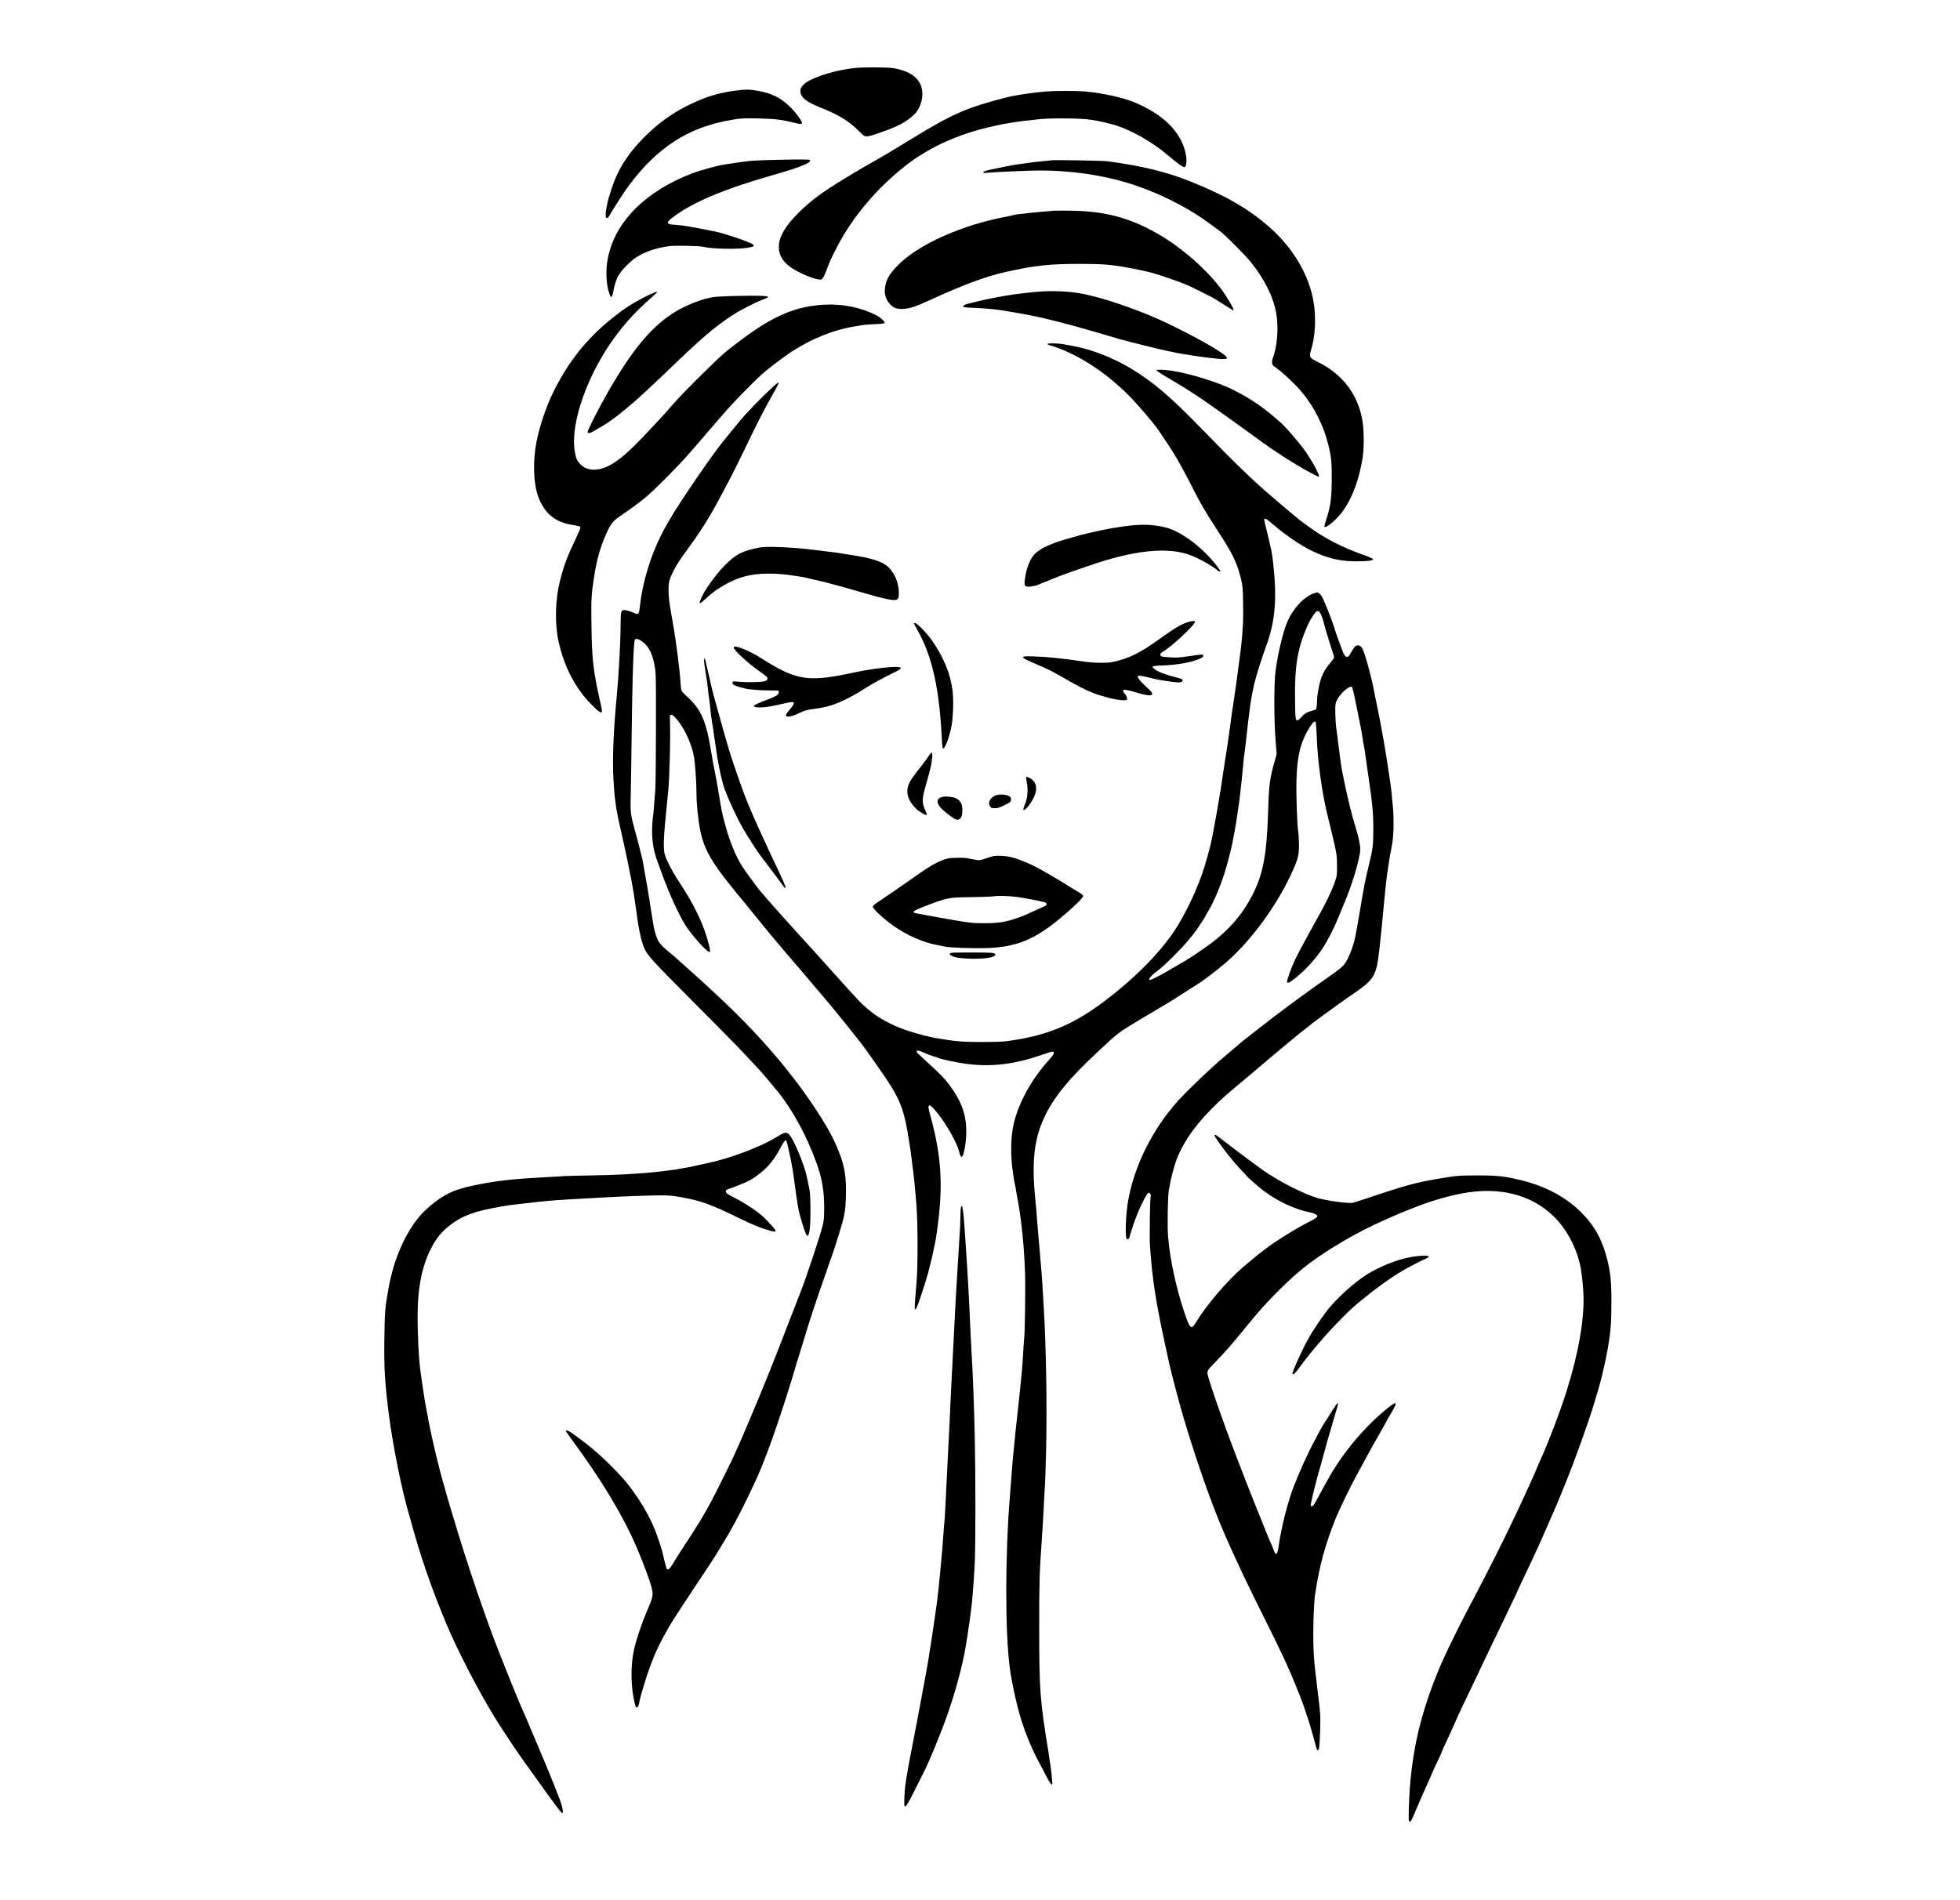 <?xml version="1.0" standalone="no"?>
<!DOCTYPE svg PUBLIC "-//W3C//DTD SVG 20010904//EN" "http://www.w3.org/TR/2001/REC-SVG-20010904/DTD/svg10.dtd">
<svg xmlns="http://www.w3.org/2000/svg" version="1.0" width="3000pt" height="2909pt" viewBox="0 0 3000 2909" preserveAspectRatio="xMidYMid meet">
<g transform="translate(0,2909) scale(0.1,-0.1)" fill="#000000" stroke="none">
<path d="M13075 28048 c-228 -25 -489 -96 -661 -178 -105 -51 -164 -112 -164 -170 0 -101 87 -170 340 -270 247 -98 423 -208 561 -351 92 -96 93 -96 274 -35 306 103 432 167 564 289 83 76 138 225 128 346 -16 196 -155 313 -432 366 -90 17 -469 19 -610 3z"/>
<path d="M11275 27705 c-280 -35 -484 -98 -760 -236 -244 -122 -464 -285 -668 -493 -238 -242 -388 -479 -477 -748 -57 -173 -57 -172 -80 -282 -31 -150 -25 -219 16 -186 8 7 20 23 27 36 42 80 232 375 296 459 220 292 440 506 686 667 266 174 553 280 913 338 118 19 161 21 375 17 257 -6 352 -17 534 -62 117 -29 145 -28 137 2 -10 34 -89 142 -162 218 -144 149 -296 228 -512 265 -128 22 -179 23 -325 5z"/>
<path d="M16000 27689 c-174 -14 -469 -58 -575 -85 -620 -158 -840 -253 -1456 -630 -267 -163 -447 -272 -509 -306 -158 -90 -340 -194 -370 -213 -19 -13 -93 -58 -165 -101 -322 -192 -522 -341 -705 -524 -191 -190 -287 -349 -298 -492 -9 -126 37 -224 151 -318 108 -89 384 -210 479 -210 35 0 51 22 93 130 61 160 74 190 159 355 240 468 618 917 1061 1262 328 255 727 446 1180 563 275 71 493 108 860 145 195 20 632 16 790 -8 112 -16 302 -59 385 -86 261 -86 563 -260 798 -460 130 -110 227 -181 247 -181 48 0 46 164 -2 303 -101 290 -356 522 -758 690 -177 74 -491 143 -758 167 -131 11 -456 11 -607 -1z"/>
<path d="M11741 26639 c-230 -7 -278 -11 -496 -44 -49 -8 -110 -17 -135 -20 -129 -19 -373 -85 -528 -144 -337 -128 -632 -311 -853 -531 -244 -243 -390 -519 -435 -821 -26 -175 -8 -391 40 -504 16 -38 18 -39 31 -21 8 10 17 39 21 65 13 90 47 197 82 256 47 80 181 217 262 270 139 90 301 147 506 176 90 13 477 5 534 -10 110 -31 508 -40 660 -16 103 17 123 27 100 49 -20 19 -190 86 -320 126 -58 17 -130 40 -160 50 -50 16 -262 59 -520 105 -52 9 -139 20 -192 23 -142 7 -150 31 -40 115 294 226 777 430 1512 641 305 88 415 124 518 171 70 33 89 56 56 69 -19 7 -316 5 -643 -5z"/>
<path d="M16085 26635 c-11 -2 -76 -9 -145 -15 -69 -6 -163 -18 -210 -25 -47 -7 -112 -16 -145 -20 -33 -3 -109 -17 -170 -30 -60 -13 -155 -32 -210 -43 -114 -23 -155 -37 -155 -53 0 -8 15 -10 49 -5 79 10 652 36 811 36 384 0 746 -41 1110 -126 297 -69 614 -185 898 -327 292 -147 449 -246 762 -481 78 -59 383 -366 463 -466 218 -272 350 -542 393 -797 36 -218 13 -504 -55 -676 -15 -38 -14 -90 2 -108 6 -9 41 -36 77 -61 83 -59 280 -246 363 -346 189 -227 335 -516 406 -802 47 -188 56 -275 55 -530 -2 -311 -17 -419 -90 -642 -15 -48 -25 -90 -22 -93 27 -28 211 133 296 260 143 213 237 474 289 800 22 139 22 407 -1 550 -66 414 -305 729 -698 920 -122 59 -124 67 -83 206 49 163 66 400 44 611 -47 450 -301 903 -699 1249 -316 276 -667 478 -1195 689 -369 148 -731 237 -1265 310 -78 11 -827 24 -875 15z"/>
<path d="M16130 25864 c-196 -15 -583 -55 -602 -63 -13 -5 -63 -17 -113 -26 -678 -122 -1364 -428 -1675 -749 -124 -128 -168 -201 -190 -314 -22 -110 3 -206 74 -280 50 -54 95 -72 179 -72 104 0 196 29 417 130 520 239 879 372 1170 436 457 101 671 124 1134 124 325 0 451 -9 671 -45 140 -24 381 -74 450 -95 176 -53 403 -132 530 -185 52 -22 370 -181 415 -208 19 -11 90 -56 157 -99 67 -43 124 -78 127 -78 21 0 -4 50 -100 205 -208 335 -653 740 -1074 978 -413 233 -790 333 -1285 341 -126 2 -255 2 -285 0z"/>
<path d="M15960 24629 c-129 -6 -448 -43 -585 -69 -27 -5 -86 -16 -130 -23 -130 -24 -427 -93 -468 -110 -20 -9 -37 -21 -37 -26 0 -15 29 -19 190 -25 170 -7 371 -28 490 -51 47 -9 112 -20 145 -25 98 -15 297 -55 420 -84 326 -79 489 -123 940 -255 77 -23 172 -50 210 -62 120 -34 647 -166 715 -178 36 -7 94 -19 130 -27 36 -8 92 -18 125 -23 33 -5 105 -17 160 -26 105 -17 191 -28 364 -46 167 -17 189 0 94 71 -145 109 -631 371 -983 530 -276 124 -732 287 -965 344 -38 10 -95 24 -125 31 -193 47 -430 66 -690 54z"/>
<path d="M9855 24536 c-193 -100 -304 -172 -495 -326 -381 -307 -656 -652 -885 -1110 -129 -258 -245 -619 -280 -874 -45 -326 -16 -635 77 -821 106 -213 263 -321 513 -355 44 -6 86 -17 94 -24 11 -12 2 -38 -62 -173 -140 -295 -186 -419 -248 -664 -70 -281 -79 -638 -22 -909 66 -315 198 -606 384 -840 65 -82 197 -217 236 -241 51 -32 57 -17 33 87 -121 534 -140 694 -147 1224 -6 408 -2 471 38 735 44 293 106 502 213 727 55 115 90 153 221 240 111 73 237 167 368 273 102 83 482 464 617 619 52 60 108 123 123 140 16 17 61 69 100 116 74 88 198 231 207 240 3 3 59 68 125 145 143 168 429 463 610 627 78 71 320 254 430 326 96 62 124 79 280 163 78 42 302 134 379 156 158 45 231 62 302 73 43 7 99 16 123 21 24 6 110 13 192 16 99 4 153 10 159 18 13 15 -63 86 -125 117 -233 120 -508 177 -785 164 -438 -20 -786 -165 -1280 -535 -248 -185 -304 -234 -565 -492 -275 -271 -398 -398 -520 -539 -114 -132 -122 -139 -365 -398 -264 -282 -431 -426 -580 -502 -175 -89 -343 -79 -440 26 -53 58 -67 93 -85 208 -64 430 205 1183 623 1745 163 219 320 390 525 570 64 57 117 106 117 108 0 16 -70 -11 -205 -81z"/>
<path d="M11245 24559 c-143 -4 -289 -11 -325 -17 -178 -27 -434 -129 -615 -244 -337 -215 -623 -559 -981 -1178 -161 -279 -340 -632 -330 -649 14 -22 49 -11 137 44 49 30 91 55 94 55 6 0 156 102 210 144 60 45 273 223 330 275 116 105 319 295 450 421 521 504 727 680 1013 865 113 73 335 186 449 229 40 15 75 32 78 37 14 21 -141 27 -510 18z"/>
<path d="M16050 23830 c-24 -6 -24 -7 -5 -17 11 -6 36 -14 55 -18 19 -4 80 -25 135 -48 420 -168 839 -474 1184 -863 105 -118 142 -162 256 -303 52 -63 263 -381 327 -491 76 -132 183 -330 263 -490 99 -199 182 -340 351 -602 122 -188 131 -202 187 -298 97 -167 151 -300 194 -480 22 -93 26 -134 30 -355 6 -267 -5 -472 -38 -735 -11 -85 -24 -189 -30 -230 -20 -160 -61 -451 -79 -565 -11 -66 -29 -190 -40 -275 -30 -229 -59 -430 -82 -565 -11 -66 -26 -163 -33 -215 -52 -375 -170 -1040 -210 -1180 -8 -30 -28 -102 -44 -160 -90 -330 -248 -692 -438 -1010 -230 -382 -653 -815 -1168 -1197 -472 -349 -874 -509 -1475 -585 -47 -6 -211 -11 -365 -11 -285 0 -410 11 -690 59 -180 31 -460 113 -615 180 -239 104 -405 219 -575 395 -87 91 -172 185 -471 519 -76 85 -157 175 -180 200 -429 470 -694 765 -866 969 -50 59 -248 332 -280 386 -96 162 -173 351 -242 595 -50 179 -53 194 -107 515 -21 132 -48 278 -59 325 -10 47 -31 157 -45 245 -83 522 -156 697 -374 896 -44 40 -84 82 -89 95 -6 12 -13 75 -17 140 -10 174 -67 616 -110 861 -9 48 -20 113 -25 143 -5 30 -15 94 -24 142 -23 131 -30 284 -17 364 17 100 100 260 226 434 153 212 204 284 257 364 98 148 209 338 308 526 57 107 121 229 143 270 50 94 154 303 243 490 147 309 307 622 404 788 56 95 100 181 98 190 -2 13 -20 1 -73 -47 -203 -186 -420 -411 -547 -567 -40 -50 -120 -148 -178 -218 -132 -161 -221 -282 -463 -634 -376 -547 -541 -831 -661 -1144 -98 -256 -172 -546 -196 -768 -18 -165 -25 -177 -92 -146 -60 28 -120 46 -155 46 -48 0 -53 -21 -54 -223 -1 -272 -28 -769 -59 -1097 -50 -525 -68 -963 -51 -1260 21 -355 38 -467 140 -910 27 -119 66 -296 85 -395 20 -99 42 -211 50 -250 16 -72 60 -351 71 -440 31 -260 75 -476 120 -586 49 -121 109 -187 776 -857 567 -569 723 -729 979 -1007 69 -75 220 -253 303 -357 235 -295 449 -696 595 -1113 75 -215 107 -404 107 -645 0 -160 -3 -198 -24 -285 -31 -132 -252 -799 -326 -985 -8 -19 -78 -199 -155 -400 -305 -790 -424 -1085 -670 -1665 -119 -280 -140 -327 -176 -403 -19 -41 -34 -75 -34 -77 0 -7 -288 -587 -333 -670 -129 -241 -193 -347 -414 -685 -77 -118 -160 -248 -183 -288 -45 -75 -74 -102 -92 -84 -8 8 -47 154 -62 232 -10 55 -83 275 -127 383 -62 151 -149 314 -252 467 -131 196 -221 305 -402 486 -206 207 -355 332 -616 517 -49 34 -89 48 -89 29 0 -4 50 -75 110 -157 442 -600 773 -1151 975 -1625 102 -237 210 -531 231 -625 25 -111 22 -127 -78 -360 -78 -183 -164 -441 -195 -585 -55 -260 -48 -585 18 -842 17 -65 49 -45 63 37 18 97 110 404 169 560 85 225 136 332 281 590 39 70 215 341 431 665 138 206 260 391 271 410 12 19 69 114 128 210 161 262 313 553 499 955 147 318 336 845 548 1530 34 110 65 215 69 233 5 19 13 46 18 60 6 15 50 155 97 312 130 427 150 489 395 1190 80 228 80 227 143 430 95 304 107 368 114 595 9 296 -16 459 -104 685 -86 221 -186 401 -393 712 -371 555 -869 1128 -1440 1659 -91 85 -192 179 -225 210 -33 31 -80 74 -105 95 -53 46 -214 190 -285 255 -67 62 -124 110 -160 138 -51 38 -127 114 -150 151 -36 57 -73 177 -90 295 -25 169 -93 591 -110 675 -8 41 -22 120 -31 175 -8 55 -20 116 -25 135 -5 19 -20 82 -35 140 -14 58 -45 175 -69 260 -73 263 -78 300 -71 558 3 125 10 565 15 977 8 694 23 1214 39 1360 6 52 10 60 29 63 28 4 74 -20 125 -66 80 -72 127 -176 158 -350 20 -111 21 -148 20 -931 0 -448 -5 -880 -10 -960 -15 -218 -29 -378 -40 -451 -5 -36 -10 -123 -9 -195 0 -148 27 -305 77 -440 16 -44 51 -138 77 -210 111 -307 261 -632 362 -789 62 -96 194 -256 282 -340 91 -87 104 -81 76 32 -76 317 -221 622 -484 1017 -84 127 -173 301 -196 383 -26 92 -18 288 30 742 8 74 19 182 24 240 17 176 34 792 27 975 -4 116 -3 176 4 180 22 14 53 -10 116 -88 114 -140 220 -384 249 -572 17 -112 35 -383 35 -535 0 -172 26 -421 61 -589 56 -267 170 -470 474 -845 44 -54 94 -115 110 -136 17 -20 68 -84 115 -140 47 -57 135 -165 195 -240 113 -140 260 -317 375 -451 36 -41 101 -118 145 -170 44 -52 82 -96 85 -99 4 -3 31 -35 61 -71 30 -36 119 -142 199 -235 209 -242 399 -474 695 -849 57 -72 279 -387 383 -541 226 -338 288 -508 357 -969 9 -60 20 -135 25 -165 5 -30 12 -84 16 -120 3 -36 8 -74 10 -85 10 -51 45 -391 60 -590 24 -307 24 -971 1 -1220 -27 -301 -32 -398 -17 -393 11 3 36 60 74 173 37 106 106 326 120 380 56 219 72 288 107 460 20 99 40 243 60 425 60 555 22 979 -135 1545 -28 98 -31 131 -16 140 18 11 53 -21 134 -122 141 -176 308 -479 330 -598 8 -40 22 -65 36 -65 30 0 70 219 70 384 0 265 -74 469 -263 721 -73 98 -131 157 -352 360 -146 134 -145 134 -145 145 0 20 29 22 62 5 57 -28 207 -85 226 -85 10 0 22 -4 27 -9 24 -21 303 -81 476 -102 373 -44 714 -1 1126 142 78 27 151 49 163 49 41 0 23 -43 -56 -130 -265 -291 -464 -653 -538 -975 -47 -206 -52 -475 -12 -748 14 -98 28 -182 31 -186 2 -5 9 -37 14 -72 6 -35 22 -127 36 -204 51 -275 93 -708 104 -1070 8 -245 -1 -902 -13 -1010 -4 -27 -11 -129 -16 -225 -5 -96 -14 -224 -20 -285 -23 -237 -51 -503 -59 -570 -9 -63 -43 -395 -72 -690 -6 -60 -17 -191 -24 -290 -8 -99 -21 -265 -29 -370 -72 -901 -72 -2059 -1 -2603 29 -223 92 -516 159 -744 67 -229 165 -471 265 -662 27 -50 83 -157 125 -238 48 -93 83 -148 92 -148 12 0 15 8 10 38 -3 20 -8 73 -11 117 -3 44 -26 202 -49 350 -129 803 -139 932 -140 1865 -1 707 4 873 39 1365 13 177 19 283 41 715 3 58 7 125 9 150 2 25 10 248 16 495 17 648 2 1587 -35 2205 -9 140 -20 327 -25 415 -6 88 -24 313 -41 500 -17 187 -35 401 -40 475 -5 74 -14 180 -20 235 -62 603 -26 948 136 1293 143 305 382 597 824 1006 107 99 197 183 200 186 13 14 120 100 165 131 50 35 360 224 445 271 25 14 82 48 128 77 46 28 85 51 87 51 5 0 312 194 410 259 39 25 75 48 80 51 48 23 315 226 440 334 404 352 815 923 1040 1448 65 149 79 218 77 368 -1 74 -6 160 -12 190 -16 93 -33 574 -26 795 10 363 64 581 200 798 25 40 54 78 66 85 18 11 21 10 29 -10 4 -13 11 -108 15 -213 12 -358 78 -851 160 -1185 151 -619 150 -615 150 -790 1 -154 1 -156 -37 -265 -46 -132 -142 -329 -273 -560 -108 -191 -298 -544 -333 -620 -58 -124 -121 -298 -121 -332 0 -36 35 -21 127 53 163 132 315 299 425 469 66 101 170 303 221 430 24 61 69 169 99 240 127 297 248 708 248 837 0 64 -24 177 -70 328 -71 235 -119 428 -190 778 -30 144 -35 179 -71 467 -10 88 -26 206 -34 263 -9 56 -16 167 -17 245 -1 136 0 145 27 201 47 100 196 229 227 198 6 -6 21 -60 34 -119 12 -59 34 -164 48 -233 36 -170 73 -365 81 -425 3 -27 13 -84 21 -125 8 -41 19 -106 23 -145 5 -38 25 -178 44 -310 62 -411 77 -575 77 -810 0 -257 -7 -312 -71 -572 -56 -229 -66 -279 -144 -747 -31 -186 -67 -376 -81 -422 -35 -123 -89 -252 -130 -311 -49 -71 -85 -100 -389 -311 -56 -38 -268 -192 -445 -322 -119 -87 -373 -280 -450 -342 -19 -15 -91 -71 -160 -125 -149 -117 -161 -126 -219 -178 -26 -23 -113 -97 -195 -165 -187 -155 -566 -518 -710 -678 -388 -433 -668 -996 -760 -1532 -37 -214 -48 -552 -20 -580 13 -13 44 12 44 35 0 8 25 90 56 182 69 210 204 493 235 493 20 0 41 -37 31 -54 -10 -17 -20 -632 -11 -751 35 -518 85 -845 243 -1570 13 -60 31 -146 41 -190 9 -44 32 -141 51 -215 20 -74 53 -202 74 -285 123 -475 353 -1189 549 -1705 129 -341 231 -574 471 -1085 70 -148 229 -473 353 -720 228 -458 345 -708 438 -941 28 -71 62 -156 76 -189 40 -97 115 -318 156 -455 38 -128 86 -301 95 -340 12 -51 35 -45 44 10 4 25 10 144 14 265 7 226 6 234 -42 625 -38 316 -45 375 -55 525 -17 240 -5 764 20 930 69 447 150 746 319 1170 38 96 228 488 292 605 26 47 66 121 90 165 90 168 115 214 188 345 41 74 108 193 149 263 40 71 73 130 73 133 0 2 18 33 40 68 21 36 51 88 65 116 37 73 14 76 -72 9 -360 -280 -717 -700 -943 -1109 -25 -47 -74 -134 -108 -195 -33 -60 -74 -135 -89 -165 -21 -39 -36 -56 -52 -58 -22 -4 -23 -1 -17 35 8 41 41 186 56 243 38 148 67 255 102 375 21 77 51 183 65 235 13 52 31 115 38 140 8 25 34 115 59 200 24 85 56 193 70 240 46 154 34 149 -79 -32 -49 -79 -94 -150 -101 -158 -24 -30 -155 -274 -225 -416 -103 -214 -133 -279 -231 -519 -96 -231 -209 -670 -248 -962 -12 -88 -27 -122 -48 -109 -5 3 -20 34 -32 68 -13 35 -29 74 -37 88 -7 14 -47 108 -87 210 -41 102 -95 237 -121 300 -335 832 -647 1679 -749 2032 -29 100 -30 98 112 242 137 140 230 246 422 481 138 169 153 186 220 264 189 222 486 515 685 677 261 214 696 481 1083 666 156 74 417 189 517 227 33 13 103 40 155 61 196 78 475 159 680 198 574 111 1073 -15 1419 -358 182 -180 328 -446 391 -715 27 -111 49 -303 56 -475 15 -374 -74 -889 -254 -1465 -95 -304 -286 -806 -402 -1060 -18 -39 -48 -108 -67 -155 -34 -85 -50 -118 -223 -495 -168 -363 -377 -789 -570 -1160 -149 -289 -213 -409 -238 -455 -75 -136 -338 -667 -396 -800 -346 -791 -496 -1437 -522 -2251 -5 -167 -4 -218 6 -224 16 -10 33 10 60 75 12 30 30 73 40 95 10 22 37 85 60 140 23 55 60 138 82 185 22 47 64 143 95 214 30 71 76 173 103 227 27 54 52 109 56 121 8 26 27 70 126 283 39 83 78 170 88 195 24 59 154 336 274 583 53 108 96 199 96 202 0 2 38 82 84 177 46 95 102 211 124 258 22 47 108 227 192 400 84 173 167 349 185 390 18 41 85 185 150 319 64 135 140 299 170 365 29 67 72 164 95 216 23 52 65 147 92 210 28 63 58 133 68 155 10 22 31 74 48 115 17 41 58 143 92 225 150 366 368 974 451 1255 22 74 53 178 69 230 36 119 109 433 135 585 49 287 59 405 59 725 1 301 -13 447 -59 639 -77 317 -198 537 -409 746 -231 229 -540 394 -907 485 -257 63 -367 75 -679 75 -244 -1 -305 -4 -425 -23 -459 -72 -611 -110 -1095 -272 -195 -65 -371 -122 -391 -125 -65 -12 -408 35 -534 74 -216 65 -567 243 -805 406 -105 72 -406 296 -588 437 -163 127 -182 139 -182 116 0 -35 252 -366 382 -503 57 -59 106 -113 110 -120 10 -16 188 -171 253 -221 218 -165 484 -289 714 -335 33 -6 73 -20 91 -30 43 -27 30 -44 -72 -98 -186 -98 -213 -114 -368 -209 -254 -157 -375 -247 -671 -498 -237 -202 -555 -573 -712 -830 -87 -143 -100 -133 -195 151 -122 364 -213 789 -243 1133 -13 160 -7 603 10 712 24 145 49 254 90 390 85 282 278 577 571 870 168 167 187 184 595 524 94 79 177 149 185 157 8 8 42 36 75 64 33 27 103 86 155 130 52 45 145 122 205 170 61 49 115 94 121 100 6 5 46 37 89 70 43 33 89 70 104 83 14 12 84 64 154 115 71 50 184 132 250 181 67 48 190 135 274 192 203 140 264 209 307 354 30 97 65 398 126 1075 15 165 39 372 51 440 5 33 17 105 25 160 8 55 17 107 20 115 3 8 14 71 25 139 22 140 25 367 9 545 -24 254 -28 296 -43 391 -9 55 -28 181 -42 280 -15 99 -42 266 -61 370 -20 105 -42 226 -49 270 -8 44 -28 145 -45 225 -17 80 -37 179 -45 220 -45 243 -146 611 -186 677 -21 33 -37 43 -74 43 -27 0 -58 -36 -102 -120 -34 -66 -65 -74 -98 -24 -20 31 -104 259 -168 459 -44 135 -150 397 -179 439 -46 67 -65 70 -165 22 -132 -63 -274 -225 -353 -401 -69 -154 -148 -480 -187 -770 -24 -185 -25 -736 0 -1045 l17 -225 -25 -90 c-81 -284 -92 -369 -105 -780 -21 -660 -74 -954 -232 -1269 -165 -330 -393 -586 -733 -823 -194 -135 -233 -160 -366 -238 -74 -43 -174 -101 -224 -130 -122 -71 -229 -125 -249 -125 -45 0 10 65 134 156 36 27 142 125 235 219 170 170 299 324 390 465 27 41 56 87 67 102 10 15 18 30 18 32 0 3 17 34 39 69 81 132 182 369 254 592 31 96 105 380 117 444 4 25 20 109 35 186 14 77 33 187 40 245 8 58 17 114 19 125 10 41 51 402 71 625 8 91 17 176 20 190 3 14 12 88 21 165 65 586 81 697 131 915 26 113 116 400 188 595 132 362 161 705 105 1225 -22 198 -19 187 -132 652 -7 26 -9 51 -5 54 11 12 48 -11 121 -75 189 -166 443 -338 620 -421 237 -111 421 -153 666 -153 176 0 255 10 255 32 0 8 -48 30 -120 56 -476 169 -787 352 -1208 714 -87 75 -197 169 -245 210 -257 218 -558 509 -1025 991 -501 517 -755 735 -1110 950 -269 163 -609 295 -892 345 -44 8 -102 19 -130 24 -68 13 -204 19 -235 11z m4174 -4160 c14 -33 26 -64 26 -69 0 -17 91 -324 130 -440 22 -64 40 -125 40 -135 0 -9 -27 -48 -59 -86 -71 -82 -101 -132 -136 -225 -31 -80 -65 -262 -66 -350 0 -33 -3 -78 -7 -100 -7 -39 -9 -40 -68 -56 -84 -23 -112 -40 -165 -98 -26 -28 -51 -51 -57 -51 -33 0 -37 32 -40 310 -8 540 41 816 206 1173 43 91 106 183 132 190 27 6 37 -3 64 -63z"/>
<path d="M17700 23422 c0 -9 97 -72 220 -142 193 -111 432 -265 635 -410 44 -32 177 -126 295 -210 118 -85 280 -202 360 -260 297 -219 610 -421 841 -543 69 -37 129 -67 133 -67 35 0 -107 261 -240 441 -79 105 -270 325 -330 379 -257 231 -463 374 -740 513 -229 115 -665 250 -944 292 -104 16 -230 20 -230 7z"/>
<path d="M17310 21045 c-258 -28 -612 -99 -860 -172 -47 -13 -121 -35 -165 -47 -44 -13 -102 -32 -130 -43 -27 -12 -77 -31 -110 -44 -80 -30 -183 -98 -223 -148 -67 -83 -113 -210 -134 -362 -14 -104 -6 -121 56 -121 38 0 134 20 151 32 6 3 33 15 60 25 28 10 68 26 90 35 88 39 287 115 410 156 72 24 164 55 205 70 690 243 1225 298 1570 161 140 -56 339 -168 402 -227 22 -20 48 -27 48 -12 0 4 -30 46 -66 92 -202 258 -500 488 -726 561 -165 52 -364 68 -578 44z"/>
<path d="M11630 20709 c-277 -56 -362 -100 -540 -278 -81 -82 -176 -202 -268 -338 -59 -87 -124 -225 -113 -236 6 -6 42 20 97 71 107 101 234 187 381 258 195 95 394 131 668 121 83 -4 188 -13 235 -21 47 -8 110 -17 140 -21 30 -3 78 -12 105 -19 28 -8 75 -19 105 -25 80 -18 178 -41 235 -56 208 -55 322 -87 540 -151 280 -83 443 -119 493 -109 44 8 55 39 49 140 -8 133 -61 259 -146 348 -94 99 -256 153 -631 208 -74 11 -142 22 -150 24 -8 2 -73 11 -145 19 -71 9 -186 22 -255 31 -285 37 -700 54 -800 34z"/>
<path d="M18199 19570 c-95 -24 -204 -86 -401 -227 -292 -209 -423 -284 -609 -346 -59 -20 -146 -41 -195 -48 -93 -12 -268 -7 -392 11 -375 55 -594 77 -819 82 -184 5 -172 -14 78 -120 191 -80 256 -114 552 -285 150 -87 316 -162 417 -190 30 -9 80 -23 110 -32 135 -40 295 -59 309 -36 11 17 -9 67 -38 97 -12 12 -21 30 -21 39 0 15 7 17 50 12 27 -3 92 -20 144 -36 130 -42 225 -56 244 -38 20 21 6 41 -85 124 -93 83 -142 148 -125 165 10 10 82 -2 247 -44 22 -5 76 -16 120 -23 237 -40 315 -42 315 -5 0 25 -1 25 -116 55 -54 13 -139 39 -188 57 -88 33 -165 85 -153 105 4 6 72 13 164 16 217 8 434 48 556 102 57 25 73 49 40 62 -9 4 -96 -6 -194 -21 -152 -23 -193 -26 -295 -20 -66 4 -127 11 -136 16 -28 14 -22 47 13 66 130 71 499 413 499 462 0 17 -28 17 -91 0z"/>
<path d="M13990 19544 c0 -3 27 -54 59 -112 221 -396 329 -886 367 -1659 5 -97 11 -143 18 -143 29 0 86 143 123 309 31 140 42 408 24 567 -30 259 -129 505 -312 774 -70 103 -230 270 -259 270 -11 0 -20 -3 -20 -6z"/>
<path d="M11230 19176 c0 -38 220 -241 385 -356 50 -34 100 -72 113 -83 33 -31 25 -59 -23 -76 -47 -16 -265 -20 -397 -8 -77 8 -89 7 -94 -7 -14 -36 18 -52 183 -95 66 -18 226 -30 381 -31 142 0 142 0 142 -23 0 -45 -36 -67 -234 -141 -176 -67 -192 -96 -51 -96 78 0 186 17 338 54 141 34 177 36 177 10 0 -19 -30 -64 -82 -121 -21 -24 -38 -52 -38 -64 0 -37 89 -22 206 35 86 41 111 48 218 62 154 20 256 45 379 96 102 42 290 141 357 188 76 54 309 184 457 255 135 66 156 81 132 96 -45 28 -411 -12 -724 -80 -621 -135 -825 -117 -1220 110 -49 28 -121 71 -158 96 -205 133 -447 231 -447 179z"/>
<path d="M10777 18958 c3 -29 15 -116 28 -193 13 -77 27 -174 30 -215 3 -41 12 -115 20 -165 8 -49 17 -126 20 -170 4 -44 13 -118 21 -165 9 -46 19 -116 24 -155 5 -38 14 -99 20 -135 6 -36 17 -112 25 -170 30 -221 84 -464 129 -589 56 -151 177 -414 262 -566 68 -122 244 -396 296 -460 5 -5 41 -54 81 -107 39 -53 111 -148 158 -210 47 -62 94 -126 104 -141 11 -17 22 -24 27 -19 10 10 -28 97 -166 386 -42 87 -76 159 -76 161 0 2 -23 52 -51 112 -147 312 -276 609 -341 783 -80 217 -186 525 -225 655 -67 227 -112 385 -142 497 -17 62 -49 178 -72 258 -42 150 -69 260 -120 490 -35 160 -38 170 -48 170 -5 0 -6 -24 -4 -52z"/>
<path d="M14216 17518 c-19 -29 -63 -90 -98 -134 -155 -200 -179 -233 -204 -289 -58 -132 -19 -265 115 -393 45 -43 147 -100 158 -88 3 3 -9 38 -28 78 -51 111 -48 173 20 405 29 101 61 224 72 275 20 100 25 198 9 198 -5 0 -25 -24 -44 -52z"/>
<path d="M15706 17192 c-2 -4 3 -43 11 -87 20 -110 12 -221 -22 -310 -39 -103 -39 -105 -22 -105 25 0 100 92 141 172 62 123 60 222 -7 285 -32 31 -93 58 -101 45z"/>
<path d="M15269 16921 c-105 -22 -163 -117 -110 -182 16 -20 27 -23 74 -22 45 1 73 10 149 50 90 46 93 49 93 82 0 29 -6 38 -32 54 -36 21 -120 30 -174 18z"/>
<path d="M14428 16891 c-76 -16 -97 -64 -57 -131 26 -43 69 -82 174 -161 66 -50 85 -59 114 -57 48 4 71 50 71 140 0 102 -26 150 -100 188 -41 21 -149 32 -202 21z"/>
<path d="M15205 15984 c-11 -2 -63 -19 -117 -36 -94 -32 -98 -32 -165 -19 -37 7 -93 17 -123 23 -30 5 -109 8 -175 5 -106 -4 -131 -9 -200 -36 -131 -52 -227 -112 -545 -338 -70 -50 -278 -192 -447 -306 -51 -34 -73 -55 -73 -69 0 -34 172 -191 325 -299 193 -135 447 -247 640 -283 50 -9 110 -21 133 -27 75 -17 418 -30 631 -24 459 13 739 125 1136 454 205 170 357 318 353 345 -2 14 -29 35 -82 66 -43 25 -89 52 -101 60 -136 89 -458 278 -565 331 -149 74 -310 132 -410 148 -63 11 -174 13 -215 5z m355 -625 c97 -12 361 -63 421 -80 52 -16 53 -44 2 -65 -21 -9 -72 -32 -113 -51 -164 -77 -199 -92 -296 -126 -179 -63 -294 -81 -504 -81 -185 1 -219 4 -520 56 -145 25 -244 43 -345 62 -44 9 -109 21 -145 27 -121 20 -110 34 90 112 351 136 359 138 715 142 160 2 315 8 345 13 60 11 218 7 350 -9z"/>
<path d="M14570 14503 c-39 -7 -44 -20 -17 -38 48 -31 130 -46 282 -52 223 -8 400 19 400 62 0 16 -9 21 -50 27 -55 7 -575 8 -615 1z"/>
<path d="M11915 11699 c-260 -165 -766 -355 -1125 -424 -19 -4 -73 -16 -120 -27 -387 -91 -920 -142 -1605 -153 -209 -3 -400 -8 -425 -10 -25 -3 -137 -9 -250 -15 -496 -25 -764 -54 -1050 -110 -307 -61 -437 -107 -597 -212 -160 -106 -301 -240 -397 -376 -192 -275 -326 -607 -395 -982 -57 -308 -63 -384 -68 -805 -6 -455 8 -680 73 -1180 53 -408 174 -1024 268 -1370 14 -49 39 -142 57 -205 159 -580 319 -1045 551 -1600 167 -400 482 -1010 733 -1421 97 -158 302 -469 391 -594 20 -27 56 -79 81 -115 26 -36 63 -87 83 -115 34 -47 199 -277 264 -369 74 -104 195 -262 209 -275 48 -39 17 104 -65 303 -27 67 -60 148 -72 181 -44 112 -138 339 -257 618 -65 153 -119 280 -119 282 0 3 -20 49 -44 102 -57 126 -158 367 -236 563 -144 361 -235 593 -261 665 -10 28 -32 88 -49 135 -17 47 -40 110 -50 140 -10 30 -35 100 -55 155 -75 203 -288 848 -366 1110 -44 149 -96 317 -114 375 -18 58 -45 150 -60 205 -15 55 -31 114 -36 130 -76 251 -185 698 -245 1010 -53 277 -65 343 -75 415 -5 41 -18 129 -29 195 -41 260 -55 441 -66 825 -14 513 35 850 167 1150 79 181 175 312 299 411 138 111 250 168 440 227 97 30 371 85 510 103 138 17 334 39 425 49 239 24 320 30 580 44 154 9 366 20 470 26 299 16 677 30 835 30 108 0 181 -6 285 -25 320 -55 469 -109 940 -340 132 -64 257 -118 335 -143 158 -50 172 -53 189 -42 11 6 -5 29 -71 102 -96 104 -115 122 -208 195 -92 72 -258 173 -395 241 -63 31 -85 50 -85 74 0 20 2 21 145 73 172 62 262 110 376 200 138 111 222 216 322 405 44 82 69 112 83 98 6 -6 53 -211 75 -328 5 -30 14 -77 19 -105 6 -27 17 -104 25 -170 23 -181 53 -380 71 -470 16 -78 93 -326 114 -365 21 -40 37 -22 51 58 18 99 19 517 1 617 -19 107 -52 254 -69 310 -63 206 -187 485 -241 543 -42 45 -71 41 -167 -19z"/>
<path d="M14706 10593 c-3 -21 -6 -83 -6 -138 0 -55 -5 -163 -10 -241 -5 -77 -19 -295 -30 -485 -11 -189 -24 -416 -30 -504 -5 -88 -12 -218 -15 -290 -7 -153 -31 -611 -45 -875 -6 -102 -15 -282 -20 -400 -5 -118 -14 -305 -19 -415 -6 -110 -15 -297 -21 -415 -35 -718 -51 -1028 -55 -1050 -3 -14 -10 -95 -15 -180 -10 -148 -20 -276 -55 -640 -23 -252 -50 -463 -95 -755 -5 -33 -16 -107 -24 -165 -34 -231 -69 -445 -108 -650 -22 -118 -44 -235 -48 -260 -34 -187 -89 -474 -130 -685 -27 -137 -54 -275 -59 -305 -5 -30 -16 -93 -25 -140 -36 -200 -48 -292 -53 -411 -3 -70 -3 -135 1 -144 14 -37 47 16 186 295 45 91 92 185 105 210 83 158 264 599 368 895 123 350 226 733 278 1035 34 196 89 590 99 705 25 296 30 376 40 585 13 291 13 1335 0 1930 -10 451 -31 1003 -51 1320 -5 85 -14 256 -19 380 -15 359 -39 796 -60 1095 -5 72 -14 209 -20 305 -22 359 -45 505 -64 393z"/>
<path d="M21630 9851 c-210 -35 -402 -104 -639 -231 -182 -98 -467 -341 -638 -544 -96 -114 -266 -365 -339 -501 -107 -198 -244 -508 -231 -521 14 -14 39 9 108 103 182 247 425 529 634 739 179 179 189 188 365 330 210 170 414 314 580 411 103 60 287 156 353 183 29 12 47 25 45 33 -7 18 -117 17 -238 -2z"/>
</g>
</svg>

